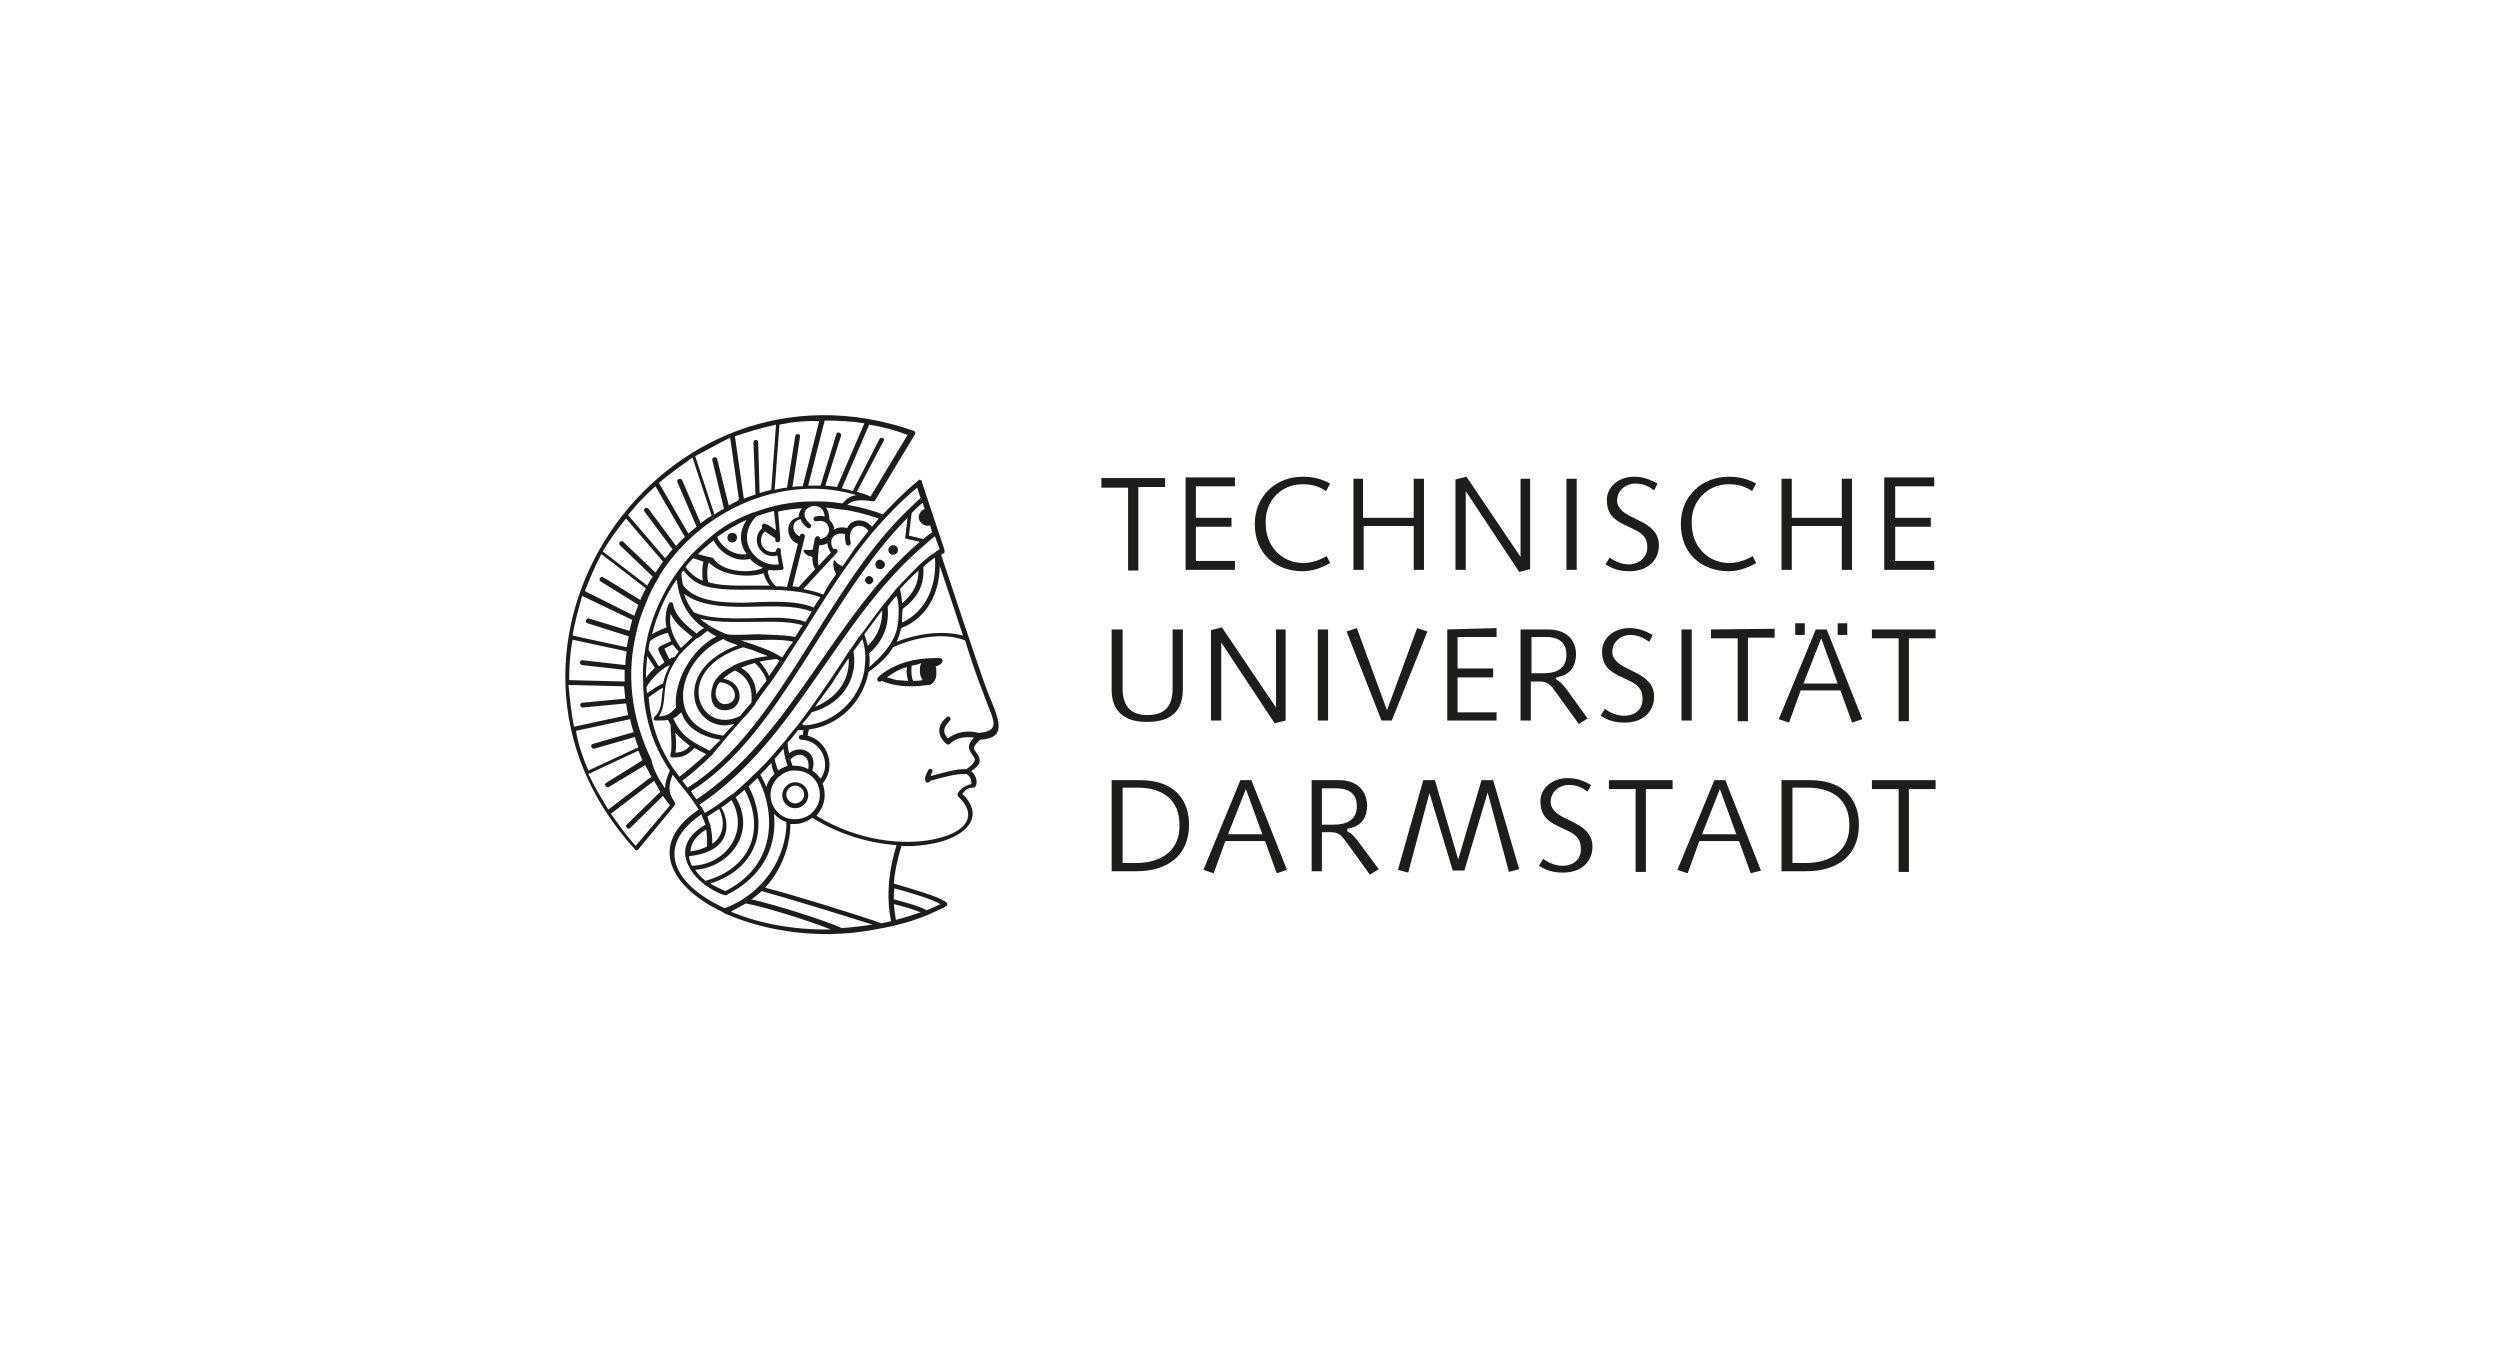 <?xml version="1.0" encoding="UTF-8"?> <svg xmlns:inkscape="http://www.inkscape.org/namespaces/inkscape" xmlns:sodipodi="http://sodipodi.sourceforge.net/DTD/sodipodi-0.dtd" xmlns:svg="http://www.w3.org/2000/svg" xmlns="http://www.w3.org/2000/svg" xmlns:xlink="http://www.w3.org/1999/xlink" version="1.1" id="Ebene_1" x="0px" y="0px" width="365px" height="197px" viewBox="0 0 365 197" style="enable-background:new 0 0 365 197;" xml:space="preserve"> <style type="text/css"> .st0{fill:#1D1D1B;} .st1{fill:none;stroke:#1D1D1B;stroke-width:2.920000e-03;stroke-miterlimit:3.864;} </style> <g id="g36"> <path id="path30" class="st0" d="M134.4,133.2c-0.9-0.4-2.3-0.8-3.9-1.2c0.1,0.9,0.2,1.7,0.3,2.3C132,134,133.2,133.6,134.4,133.2 L134.4,133.2z M130.5,131.3c1.9,0.5,4,1.1,4.8,1.6c0.7-0.3,1.4-0.6,2-0.9c-1.2-0.7-4.1-1.6-6.7-2.3 C130.5,130.2,130.5,130.8,130.5,131.3L130.5,131.3z M135.4,133.6C135.3,133.6,135.3,133.6,135.4,133.6c-2.2,0.9-4.4,1.5-6.5,1.9 h-0.1c-1.9,0.4-3.9,0.7-5.8,0.8h-0.1c-6.4,0.4-12.4-0.9-17-2.9l-0.2-0.1c0,0-0.1,0-0.1-0.1c-7.7-3.6-11.2-9.9-3.6-15 c-0.8-1.3-1.7-2.5-2.8-3.8c-0.3-0.4-0.7-0.9-1-1.3c-0.6,1.6-0.7,2.6,0.3,4c0.1,0.2,0.1,0.3,0,0.5l-5.3,6.4c-0.1,0.2-0.4,0.2-0.5,0 C65.9,94.6,96.5,50,133.4,62.9c0.2,0.1,0.3,0.3,0.2,0.5l-5.8,9.6c-0.1,0.1-0.2,0.2-0.4,0.2c-1.8-0.3-2.9-0.2-3.7,0.5 c1.7,0.3,3.4,0.7,5.2,1.4c1.6-1.7,3.3-3.4,5.1-4.9c0,0,0.1,0,0.1-0.1c0.1-0.1,0.2-0.1,0.3,0c0.1,0,0.2,0.1,0.2,0.2v0.1l3.3,9.9 c0,0.1,0,0.2,0,0.3c0,0.1-0.1,0.2-0.2,0.2c-0.1,0.1-0.2,0.1-0.3,0.2c0.7,2,5.4,16.4,6.9,20.3c0.5,1.2,1.5,3.4,1.5,4.7 s-0.9,1.9-2.7,2c-1,0.9-1.1,1.3-0.6,1.8c1,1.4,0.5,1.9-0.7,2.8c1.1,0.9,0.9,2.4,0.3,2.4c-0.8,0-1.1,0.3-1.6,0.9 c3.4,3.3,0.6,6.2-4,7.2c-1.5,0.3-3.1,0.5-4.9,0.4c0,0,0,0,0,0.1c-0.6,1.9-1,3.8-1.1,5.4c3,0.9,6.6,1.9,7.6,2.7l0.1,0.1 c0.1,0.1,0.1,0.2,0.1,0.3s-0.1,0.2-0.2,0.2c0,0-0.1,0-0.1,0.1C137.2,132.8,136.3,133.2,135.4,133.6L135.4,133.6z M103.7,120.4 L103.7,120.4c0.2,1,0.3,1.8,0.3,2.8c2.1-1.5,1.6-3.9,1-5.1c-0.6,0.4-1.1,0.7-1.7,1.1C103.4,119.6,103.5,120,103.7,120.4 L103.7,120.4z M103.1,121.1c-1.6,1-2.2,2-2.3,3.2c1-0.1,1.8-0.4,2.4-0.7C103.3,122.7,103.2,121.9,103.1,121.1L103.1,121.1z M100.6,125c0,0.5,0.2,0.9,0.4,1.4c4.9-0.1,8.5-4.9,5.8-9.6c-0.5,0.4-1,0.8-1.5,1.1C106.4,119.6,107.3,124.3,100.6,125L100.6,125z M101.5,127c0.4,0.6,0.9,1.1,1.5,1.6c7.1-2,8.6-8,5.7-13.3c-0.4,0.4-0.8,0.7-1.3,1.1C110.5,121.5,106.6,126.6,101.5,127L101.5,127z M103.7,129c0.7,0.4,1.5,0.8,2.2,1.1c8.7-4.4,6.6-13.4,4.7-16.5c-0.4,0.4-0.9,0.8-1.3,1.2C112.2,120.4,110.9,126.7,103.7,129 L103.7,129z M130.9,93.7c3-1.2,6.8-1.7,9.7-0.9c-1.3-3.9-2.6-7.9-3.4-10.2c0,3.9-1.8,7.6-5.6,9.1C131.4,92.4,131.2,93.1,130.9,93.7 L130.9,93.7z M129.8,94.3C129.8,94.3,129.8,94.2,129.8,94.3c0.6-0.9,1-1.7,1.2-2.7v-0.1c0.2-0.8,0.2-1.7,0.2-2.5v-0.1 c0-0.6-0.1-1.3-0.3-1.9c-0.5,0.5-0.9,1-1.3,1.6c0.2,2.2-0.3,4.7-2.7,6.8c0.1,0.7,0.1,1.4,0,2C128.2,96.3,129.1,95.3,129.8,94.3 L129.8,94.3z M111.9,114.9c0.2-0.8,0.6-1.4,1.2-1.9c-0.3-0.5-0.4-1.1-0.5-1.6c-0.5,0.6-1,1.1-1.6,1.7 C111.3,113.6,111.6,114.2,111.9,114.9L111.9,114.9z M113.6,112.5c0.4-0.3,0.9-0.5,1.4-0.7c-0.3-0.7-0.5-1.6-0.6-2.5 c-0.4,0.5-0.9,1-1.3,1.5C113.2,111.4,113.4,111.9,113.6,112.5L113.6,112.5z M97.1,115.1c0-0.8,0.3-1.7,0.7-2.6 c-1.7-2.5-3.3-5.8-3.8-10.7v-0.1c0-0.5-0.1-1-0.1-1.5v-0.1c0-0.2,0-0.3,0-0.5c-0.1-1.6,0-3.2,0.3-4.8v-0.1c0.1-0.5,0.2-1,0.3-1.5 v-0.1c1.1-4.5,3.3-8.7,6.5-12.2l0.1-0.1c1-1,2-1.9,3.1-2.8l0,0c1.7-1.4,3.7-2.4,5.8-3.2c0,0,0,0,0.1,0c2.6-1,5.5-1.6,8.7-1.6 c0.2,0,0.4,0,0.6,0c1.2,0,2.3,0.1,3.6,0.3c0.6-0.7,1.2-1.1,2-1.2c-0.1,0-0.1,0-0.2-0.1l0,0c-1.6-0.4-3-0.7-4.6-0.8l0,0 c-8-0.5-15.7,3-21,8.8l0,0c-1.1,1.2-2,2.4-2.9,3.8c0,0,0,0,0,0.1c-0.8,1.3-1.5,2.6-2,4l0,0c-0.6,1.4-1.1,2.8-1.4,4.3 c-1.4,5.7-0.9,12.1,2.2,18.5l0,0C95.4,112.4,96.2,113.8,97.1,115.1L97.1,115.1z M98.3,112.2L98.3,112.2c0.4,0.5,0.6,0.8,0.9,1.2 c1.4-1.1,2.6-2.1,3.9-3.3c-0.6-0.3-1.2-0.6-1.7-0.9c-1,1-1.6,1.4-3.2,1.4c-0.3,0-0.4-0.2-0.3-0.5c0.3-0.9,0-3.1,0-4.3 c-0.1-0.2-0.3-0.5-0.4-0.7c-0.4,0.1-1,0.1-1.7,0.1c-0.4,0-0.5-0.3-0.2-0.6c1.1-1,0.9-2.3,1.2-4.2c-0.6,0.3-1.7,1.1-2.1,1.4 C95.1,106.6,96.7,109.8,98.3,112.2L98.3,112.2z M101.7,116.7c14.2-9.5,19.8-26.7,32.6-37.6l-1.8-0.4c-0.4-0.1-0.4-0.1-0.3-0.5 l0.3-2.6c-11.9,12-18.4,31.6-31.6,39.9C101.1,115.9,101.4,116.3,101.7,116.7L101.7,116.7z M134.7,73.4c-0.6,0.5-1.1,1-1.6,1.5 l-0.4,3.3l2.1,0.5c0.4-0.3,0.8-0.7,1.3-1l-0.3-1c-0.6,0.2-1.3-0.1-1.6-0.8c-0.2-0.6,0.1-1.3,0.8-1.6L134.7,73.4L134.7,73.4z M103.9,110.3c-1.4,1.3-2.7,2.5-4.3,3.7l0.1,0.1c0.2,0.3,0.5,0.6,0.7,0.9c7-4.4,12.1-12,17.1-19.9c4.4-7,9-14.8,15-20.6l0.1-0.1 c0.6-0.6,1.3-1.2,1.8-1.7l-0.5-1.5c-2.3,1.9-4.4,4.1-6.4,6.4c0,0,0,0.1-0.1,0.1c-3.8,4.6-7,9.7-10,14.5c-1.7,2.5-3.2,5.1-5,7.6 c0,0,0,0.1-0.1,0.1c-0.7,1-1.5,1.9-2.1,3c0,0,0,0.1-0.1,0.1c-0.5,0.7-1.1,1.4-1.7,2c0,0,0,0.1-0.1,0.1c-0.8,1-1.7,1.9-2.5,2.9 c0,0,0,0.1-0.1,0.1C105.3,108.7,104.5,109.5,103.9,110.3L103.9,110.3L103.9,110.3z M103.6,109.6c0.5-0.5,1.1-1.1,1.6-1.6 c-3.2-0.5-5.1-2-5.7-4c-0.5,0.4-0.8,0.7-1.2,0.9c0.1,0.2,0.2,0.4,0.3,0.6c0,0,0.1,0.1,0.1,0.2C99.9,107.8,101.3,108.4,103.6,109.6 L103.6,109.6z M105.6,107.4c0.5-0.6,1.1-1.2,1.6-1.7c-5.9,1.7-9.7-7.7,0.5-11.5c-0.8-0.3-1.5-0.5-2.1-0.9 C98.9,96.2,96.7,106.2,105.6,107.4L105.6,107.4z M108.1,104.5c0.5-0.7,1.1-1.3,1.6-1.9c0.2-1.7-0.2-3.7-2.4-4.7 c-0.6,0.3-1.2,0.7-1.7,1.2c3.2,0.5,3.1,4.6,0.2,4.6c-2.4,0-2.3-3-1.3-4.5c0,0,0-0.1,0.1-0.1l0,0c0.5-0.7,1.3-1.3,2.3-1.8 c0,0,0.1,0,0.1-0.1c0.8-0.4,1.7-0.7,2.8-1h0.1c0.7-0.2,1.4-0.3,2.2-0.4c-0.6-0.3-1.4-0.5-2-0.8c-0.5-0.2-1-0.3-1.6-0.5 C97.8,97.9,102.2,107.6,108.1,104.5L108.1,104.5z M110.4,101.4c0.5-0.7,1-1.4,1.5-2c-0.1-0.7-0.9-1.9-1.7-2.6 c-0.7,0.2-1.4,0.4-2,0.7C109.8,98.4,110.4,100,110.4,101.4L110.4,101.4z M112.3,98.7c0.5-0.8,1-1.5,1.5-2.2 c-0.1-0.1-0.3-0.2-0.4-0.3c-0.7,0.1-1.6,0.2-2.5,0.4C111.5,97.3,112,98,112.3,98.7L112.3,98.7z M114.2,96c0.5-0.8,1-1.6,1.6-2.3 c-1.9-0.5-5.3-0.2-7.6-0.2c0.8,0.3,1.6,0.5,2.3,0.8c1.2,0.4,2.2,0.8,3.2,1.4c0,0,0.1,0,0.1,0.1C113.9,95.8,114.1,95.9,114.2,96 L114.2,96z M116.1,93c0.4-0.6,0.7-1.2,1.1-1.7c-2.1-0.7-5.5-0.5-7.7-0.5c-2.5,0-5.2,0.1-7.3-0.5c1.1,1,2.4,1.7,3.9,2.3 c1.1,0.2,3.7,0,4.6,0C112.6,92.7,114.7,92.7,116.1,93L116.1,93z M117.6,90.8c0.3-0.5,0.6-1,0.9-1.5c-2.7-1.1-7.1-0.7-9.9-0.7 c-3.2,0-6.5-0.2-8.7-1.9c0.3,1.1,0.8,1.9,1.4,2.7c3.1,1.4,9.1,0.7,12.7,0.8C115.3,90.3,116.6,90.4,117.6,90.8L117.6,90.8z M118.8,88.7c0.3-0.5,0.6-1,1-1.5c-1.1-0.4-2.1-0.6-3.2-0.8h-0.1c-2.7-0.4-5.4-0.3-8.4-0.3c-1.8,0-3.5-0.1-5.1-0.5H103 c-1.3-0.4-2.3-1.1-3.2-2.3c-0.1,0.1-0.2,0.2-0.3,0.4c0,0.6,0.1,1.1,0.2,1.7c1.7,2.3,5.2,2.6,8.9,2.6 C111.5,87.9,116,87.5,118.8,88.7L118.8,88.7z M127.3,76.9c0.3-0.4,0.7-0.8,1-1.2c-1.8-0.6-3.6-1.1-5.3-1.3h-0.1 c-0.8-0.1-1.6-0.2-2.3-0.3c0.3,0.4,0.5,1.1,0.5,1.8c0.4,0.4,0.7,0.9,0.7,1.4c0.5-0.3,1.2-0.4,1.9-0.2 C124.2,75.8,126.1,75.5,127.3,76.9L127.3,76.9z M88.8,118.2l6.3-4.8c-0.3-0.6-0.6-1.1-0.9-1.7l-5.3,3.2c-0.4,0.2-0.8-0.4-0.4-0.6 l5.3-3.3c-0.2-0.5-0.4-0.9-0.6-1.4l-7.3,3.4C86.8,114.9,87.8,116.5,88.8,118.2L88.8,118.2z M95.5,114l-6.3,4.8 c1.1,1.6,2.2,3.1,3.6,4.7l5-5.9c-0.3-0.5-0.7-0.9-1-1.4l-4.8,4.7c-0.3,0.3-0.8-0.2-0.5-0.5l4.9-4.8C96.1,115.1,95.8,114.5,95.5,114 L95.5,114z M85.9,112.5l7.3-3.4c-0.2-0.5-0.4-1-0.5-1.5l-5.9,1.7c-0.5,0.1-0.7-0.6-0.2-0.7l5.9-1.7c-0.2-0.7-0.4-1.3-0.5-1.9 l-7.9,1.7C84.4,108.7,85.1,110.6,85.9,112.5L85.9,112.5z M83.8,106.1l7.9-1.7c-0.1-0.6-0.2-1.2-0.3-1.7l-6.3,0.6 c-0.5,0-0.5-0.7-0.1-0.7l6.3-0.6c-0.1-0.6-0.1-1.3-0.2-1.8l-8.1-0.2C83.2,102,83.4,104.1,83.8,106.1L83.8,106.1z M83.1,99.3 l8.1,0.2c0-0.6,0-1.1,0-1.7l-6.2-0.7c-0.5-0.1-0.4-0.8,0.1-0.7l6.2,0.7c0-0.7,0.1-1.4,0.2-2l-7.9-1.7 C83.2,95.4,83.1,97.4,83.1,99.3L83.1,99.3z M83.6,92.8l7.9,1.7c0.1-0.6,0.2-1.1,0.3-1.6l-6-1.9c-0.5-0.1-0.2-0.8,0.2-0.7l5.9,1.8 c0.1-0.5,0.3-1.1,0.4-1.6L85,87C84.5,88.8,83.9,90.8,83.6,92.8L83.6,92.8z M85.4,86.3l7.2,3.6c0.2-0.5,0.4-1.1,0.6-1.6l-5.5-3.4 c-0.4-0.2,0-0.9,0.4-0.6l5.4,3.3c0.2-0.6,0.5-1.1,0.8-1.7l-6.5-5C86.8,82.8,86.1,84.5,85.4,86.3L85.4,86.3z M88,80.5l6.5,5 c0.2-0.4,0.5-0.9,0.8-1.3l-4.8-4.6c-0.3-0.3,0.2-0.8,0.5-0.5l4.7,4.5c0.4-0.6,0.7-1.1,1.1-1.6l-5.4-6.3C90.2,77.2,89,78.8,88,80.5 L88,80.5z M91.7,75.2l5.4,6.3c0.4-0.4,0.7-0.9,1.1-1.3l-4.1-5.5c-0.3-0.4,0.3-0.8,0.6-0.4l4,5.4c0.4-0.4,0.8-0.9,1.3-1.3l-4.3-7.4 C94.2,72.3,93,73.6,91.7,75.2L91.7,75.2z M96.2,70.5l4.3,7.4c0.4-0.3,0.8-0.7,1.2-1l-2.8-6.5c-0.2-0.4,0.5-0.7,0.7-0.3l2.7,6.3 c0.5-0.4,1-0.8,1.6-1.1l-2.8-8.5C99.3,68.1,97.6,69.3,96.2,70.5L96.2,70.5z M101.5,66.6l2.8,8.5c0.5-0.3,0.9-0.6,1.4-0.8l-1.7-7.1 c-0.1-0.5,0.6-0.6,0.7-0.2l1.7,6.8c0.5-0.3,1-0.5,1.5-0.8l-1.3-9.1C104.8,64.8,103.2,65.7,101.5,66.6L101.5,66.6z M107.3,63.7 l1.3,9.1c0.5-0.2,1.1-0.4,1.7-0.6l-0.3-7.6c0-0.5,0.7-0.5,0.7,0l0.2,7.4c0.5-0.2,1.1-0.3,1.7-0.5l0.7-9.5 C111,62.5,109.1,63.1,107.3,63.7L107.3,63.7z M113.8,62l-0.7,9.5c0.6-0.1,1.3-0.3,1.8-0.3l1.2-7.5c0.1-0.5,0.8-0.4,0.7,0.1 l-1.1,7.3c0.5-0.1,1-0.1,1.5-0.1l2.4-9.5C117.7,61.4,115.7,61.6,113.8,62L113.8,62z M120.4,61.4l-2.4,9.5c0.6,0,1.3,0,1.8,0 l2.3-7.5c0.1-0.5,0.8-0.2,0.7,0.2l-2.3,7.3c0.6,0.1,1.2,0.1,1.7,0.2l4-9.3C124.3,61.5,122.3,61.4,120.4,61.4L120.4,61.4z M126.9,62 l-4,9.3c0.5,0.1,1.1,0.2,1.6,0.4l3.9-7.6c0.2-0.4,0.9-0.1,0.6,0.3l-3.9,7.4c0.7,0.2,1.4,0.4,2,0.7l5.4-9 C130.7,62.8,128.8,62.3,126.9,62L126.9,62z M114.4,82.9c0,0.1,0,0.1-0.1,0.2c0,0.1-0.1,0.1-0.2,0.1c0,0,0,0-0.1,0 c-0.6,0.1-1.2,0.1-1.7,0c-0.1,0.1-0.1,0.1-0.2,0.2c0.1,0.7,0.4,1.5,1.2,2.2c0.5,0,1.1,0,1.6,0.1l1.6-6.3c-1.7-0.5-2.1-3.5,0.1-3.9 c0-0.5,0.2-1,0.5-1.3c-1.2,0.1-2.3,0.2-3.5,0.5l0.3,3.6v0.1v0.4c0,0.5-0.7,0.5-0.7,0.1v-0.3l-1.5-1c-0.4,0.3-0.6,0.8-0.6,1.3 c0,1,0.8,1.7,1.7,1.7c0.2,0,0.3,0,0.5-0.1v-0.1c0-0.5,0.7-0.5,0.7-0.1v0.4v0.1L114.4,82.9C114.4,82.8,114.4,82.9,114.4,82.9 L114.4,82.9z M111.8,76.5l0.2,0.1c0,0,0,0,0.1,0l1.2,0.8l-0.3-2.8c-0.9,0.2-1.7,0.5-2.6,0.8c-1.8,1.9-1.6,4.1-0.5,5.4l0.1,0.1 c0.9,1.1,2.3,1.7,3.7,1.5l-0.2-1.3c-0.2,0-0.4,0.1-0.6,0.1c-1.4,0-2.4-1.1-2.4-2.4c0-0.7,0.3-1.3,0.8-1.7 C111.1,76.7,111.4,76.3,111.8,76.5L111.8,76.5z M111.4,82.9c-0.8-0.3-1.5-0.8-1.9-1.3c-2.4,0.6-4.6-1.2-5.3-2.7 c-0.9,0.7-1.7,1.4-2.3,2l1.5,0.4c0,0,0,0,0.1,0l0.4,0.1c0.1,0,0.1,0,0.2,0.1c0.1,0,0.1,0.1,0.1,0.1 C105.7,83.7,109.9,83.7,111.4,82.9L111.4,82.9z M109,80.9c-1-1.4-1.2-3.1,0-5c-1.6,0.7-3,1.6-4.3,2.5 C105.3,79.8,107.1,81.2,109,80.9L109,80.9z M103.5,82.1L103.5,82.1c-0.3,0.7-0.3,2.1-0.1,2.9c1.4,0.4,2.9,0.5,4.7,0.5 c1.5,0,2.9,0,4.3,0c-0.5-0.6-0.8-1.3-0.9-1.8C109.4,84.4,105.3,84.1,103.5,82.1L103.5,82.1z M104.6,92.9c-0.5-0.2-0.9-0.5-1.3-0.8 c-0.5,0.4-1,0.8-1.5,1.1c0,0,0,0-0.1,0c-0.9,0.8-1.7,1.5-2.2,2.1c0,0,0,0-0.1,0.1c-0.3,0.3-0.5,0.6-0.7,1c0,0,0,0.1-0.1,0.1 c-0.8,1.3-1.2,2.3-1.4,3.4c-0.3,1.5-0.1,3.4-1,4.7c1.4-0.1,1.7-0.5,2.5-1.3C98.3,99.6,100.9,94.8,104.6,92.9L104.6,92.9z M105.1,99.6c-0.1,0.1-0.2,0.3-0.3,0.4c-0.8,1.6,0.1,2.8,1,2.8C108,102.8,107.8,99.8,105.1,99.6L105.1,99.6z M101.1,93 c-1.2-1-2.5-1.9-3.2-3.4c-0.1,0.8-0.1,1.6,0.1,2.2l0,0c0.3,1.2,0.9,2.1,1.4,2.8C99.9,94.2,100.5,93.6,101.1,93L101.1,93z M98.6,107 c0.1,1,0.2,1.9,0,2.9c1.1-0.1,1.6-0.4,2.1-1C100,108.3,99.3,107.8,98.6,107L98.6,107z M98.2,94.1L97,94.7l0.7,1.5 c0.3-0.1,0.5-0.2,0.8-0.3c0.2-0.2,0.4-0.5,0.6-0.8C98.7,94.8,98.5,94.4,98.2,94.1L98.2,94.1z M94.4,100.3c0,0.3,0,0.6,0.1,0.9 c0.7-0.5,1.7-1.2,2.3-1.4c0.2-0.9,0.5-1.7,1-2.7c-0.1,0-0.1,0.1-0.2,0.1l0,0C96.1,97.9,94.7,99.7,94.4,100.3L94.4,100.3z M94.5,95.8c-0.1,1.1-0.2,2.1-0.2,3.2c0.3-0.5,0.8-1,1.3-1.5L94.5,95.8L94.5,95.8z M94.9,93.6c-0.1,0.4-0.2,0.9-0.2,1.3l1.5,2.4 c0.3-0.2,0.5-0.4,0.8-0.6c-1.2-2.5-1.5-1.9,1-3.1c-0.2-0.4-0.3-0.8-0.5-1.2C96.9,92.5,95.8,92.9,94.9,93.6L94.9,93.6z M98.8,84.6 c-1.7,2.4-2.9,5.2-3.6,8c0.8-0.5,1.6-0.8,2.1-1c-0.2-1.1-0.2-2.1,0.3-3.4c0.2-0.4,0.6-0.4,0.7,0.1c0.3,1.7,2,3.1,3.4,4.2 c0.3-0.3,0.7-0.6,1.1-0.8C100.7,90.3,99.2,88.1,98.8,84.6L98.8,84.6z M101.2,81.5c-0.4,0.4-0.8,0.8-1.1,1.3c0.7,1,1.6,1.6,2.5,2 c-0.1-0.9-0.1-2,0.1-2.8L101.2,81.5L101.2,81.5z M120.8,79.3c-0.3,0.2-0.7,0.3-1.2,0.3c-0.1,1-0.3,2-0.1,3l1.8-1.9 C121,80.2,120.8,79.7,120.8,79.3L120.8,79.3z M118.6,81.3c-0.5-0.1-1.1-0.3-1.3-0.9c-0.1-0.2,0.7-0.1,0.8-0.1c0.2,0,0.4,0,0.6-0.1 c0-0.4,0.1-0.8,0.2-1.2l0,0c0-0.1,0-0.3,0.1-0.4c0.1-0.5,0.8-0.4,0.7,0.1c2-0.2,1.7-3.1-0.5-2.6c-0.5,0.1-0.6-0.6-0.1-0.7 c0.5-0.1,0.9-0.1,1.3,0c-0.2-2.9-4.8-1.2-2.1,1.1c0.4,0.3-0.1,0.9-0.5,0.5c-0.5-0.4-0.8-0.8-0.9-1.2c-1.6,0.3-1.2,2.2-0.1,2.5v-0.1 c0.1-0.5,0.8-0.3,0.7,0.2l-0.1,0.4l0,0l-1.7,6.8c0.3,0,0.6,0.1,0.9,0.1l2.4-2.6C118.7,82.6,118.6,82,118.6,81.3L118.6,81.3z M122.1,83.8c-0.4-0.5-0.5-1.3-0.4-1.9c0.1-0.3,0.4,0.2,0.5,0.3c0.2,0.2,0.5,0.3,0.8,0.5c0.6-0.9,1.2-1.7,1.7-2.5 c0.7-0.9,1.4-1.8,2.1-2.7c-1.2-1.5-3.2-0.6-2.6,1.7c0.1,0.5-0.6,0.6-0.7,0.2c-0.1-0.5-0.2-1-0.1-1.4c-1.6-0.5-2.6,0.9-1.7,2.2 c0.3-0.3,0.8,0.2,0.5,0.5l-2.7,2.9l-0.1,0.1l-2.1,2.3c1,0.2,1.9,0.4,2.9,0.8C120.8,85.7,121.4,84.7,122.1,83.8L122.1,83.8z M119,103.2c3.9-1.6,5.1-4.7,4.9-7.1c-0.9,1.3-1.7,2.5-2.5,3.8C120.6,101,119.8,102,119,103.2L119,103.2z M126.7,94.3 c1.7-1.7,2.1-3.5,2.1-5.2c-0.9,1.2-1.7,2.3-2.6,3.5C126.4,93.3,126.6,93.8,126.7,94.3L126.7,94.3z M131.7,88.1 c1.7-1.5,2.4-2.9,2.4-4.8c-1,0.9-1.8,1.7-2.7,2.7C131.6,86.9,131.7,87.5,131.7,88.1L131.7,88.1z M131.7,90.9 c3.6-1.7,5.1-5.5,4.8-9.5c-0.6,0.4-1.2,0.9-1.7,1.4c0.2,2.4-0.7,4.4-3,6.1C131.7,89.7,131.7,90.4,131.7,90.9L131.7,90.9z M117.7,105.9L117.7,105.9c4.1-0.4,7.7-3.6,8.5-8v-0.1c0.1-0.9,0.2-1.7,0.1-2.7V95c-0.1-0.6-0.2-1.1-0.4-1.7 c-0.4,0.6-0.9,1.2-1.3,1.8c0.6,3.1-0.8,7.4-6.1,8.9c-0.4,0.6-0.9,1.2-1.4,1.7C117.3,105.9,117.5,105.9,117.7,105.9L117.7,105.9z M102.7,118.3L102.7,118.3c0.1,0.2,0.2,0.3,0.2,0.4c1.4-0.8,2.6-1.7,3.9-2.7c0,0,0,0,0.1,0c0.6-0.5,1.2-1,1.7-1.5l0.1-0.1 c0.6-0.5,1.1-1.1,1.7-1.6c0,0,0-0.1,0.1-0.1c0.7-0.7,1.5-1.5,2.1-2.2l0.1-0.1c0.6-0.7,1.3-1.5,1.8-2.1c0-0.1,0.1-0.1,0.1-0.1 c0.5-0.7,1.1-1.4,1.6-2c0-0.1,0,0,0.1-0.1c0.6-0.8,1.2-1.6,1.7-2.3c0,0,0-0.1,0.1-0.1c2-2.8,4-5.7,5.9-8.7c0,0,0-0.1,0.1-0.1 c0.6-0.8,1.1-1.7,1.7-2.4c0,0,0-0.1,0.1-0.1c1-1.4,1.9-2.6,2.9-3.9c0.1-0.1,0.2-0.2,0.3-0.4c0,0,0-0.1,0.1-0.1 c0.6-0.7,1.2-1.5,1.7-2.1c0,0,0-0.1,0.1-0.1c1.1-1.2,2.2-2.3,3.3-3.4l0.1-0.1c0.8-0.7,1.5-1.3,2.2-1.7l0.1-0.1l0.1-0.1 c0,0,0,0,0.1,0c0.1-0.1,0.2-0.2,0.3-0.2l-0.7-1.9c-0.4,0.3-0.8,0.6-1.1,0.9c0,0,0,0-0.1,0.1c-13.2,11-18.8,28.6-33.2,38.2 C102.3,117.6,102.5,117.9,102.7,118.3L102.7,118.3z M115.1,119.5C115.1,119.5,115.2,119.5,115.1,119.5c0.4,0.1,0.7,0.1,1,0.1 c0.9,0,1.7-0.3,2.3-0.8l0,0c0.8-0.7,1.3-1.7,1.3-2.7c0-0.6-0.1-1.1-0.3-1.5v-0.1c-0.6-1.2-1.8-2-3.2-2c-0.2,0-0.4,0-0.5,0h-0.1 c-0.7,0.1-1.3,0.4-1.7,0.8h-0.1c-0.8,0.7-1.3,1.7-1.3,2.7C112.5,117.7,113.6,119.1,115.1,119.5L115.1,119.5z M105.8,132.6 c1.1-0.4,2-0.9,2.8-1.4l0.1-0.1c0.8-0.5,1.5-1.1,2.1-1.7c0,0,0-0.1,0.1-0.1c3.1-3.1,4-7.1,3.9-9.3c-0.7-0.2-1.4-0.7-1.8-1.2 c0.4,4-0.9,8.8-6.8,11.8c-0.1,0.1-0.1,0.1-0.2,0.1c0,0-0.1,0-0.2,0c-1-0.3-2-0.9-2.9-1.5c-0.1-0.1-0.1-0.1-0.2-0.2 c-0.8-0.6-1.5-1.4-1.9-2.1c-0.1-0.1-0.1-0.1-0.1-0.2c-1.2-2-1-4.4,2.3-6.3c-0.2-0.5-0.4-1-0.6-1.5 C95.6,123.5,98.2,129.1,105.8,132.6L105.8,132.6z M108.9,131.9c-0.7,0.4-1.5,0.8-2.2,1.2c4,1.7,9.1,2.7,14.6,2.6 C118,134.4,112,132.5,108.9,131.9L108.9,131.9z M111.2,130.1c-0.5,0.4-1,0.9-1.5,1.2c3.9,0.9,10.8,3.1,13.2,4.2 c1.5-0.1,3-0.3,4.5-0.5C123.3,133.7,114.9,131.1,111.2,130.1L111.2,130.1z M115.4,120.3c0,2.3-0.8,6.2-3.7,9.3 c4.3,1.1,13.6,4,17,5.2c0.5-0.1,1-0.2,1.4-0.3c-0.6-2.7-0.6-6.7,0.8-11.1c-3.9-0.3-8.3-1.5-12.3-4c-0.7,0.5-1.6,0.9-2.5,0.9 C115.9,120.3,115.6,120.3,115.4,120.3L115.4,120.3z M115.4,110.9c0.1,0.3,0.2,0.6,0.3,0.9c0.1,0,0.3,0,0.4,0c0.7,0,1.4,0.2,1.9,0.5 C118.4,110.3,116.6,109.5,115.4,110.9L115.4,110.9z M117.9,107.4c3.1,0.8,4.2,4.7,2.2,7c0.2,0.5,0.3,1.1,0.3,1.7 c0,1.2-0.5,2.2-1.2,3c6,3.7,12.8,4.4,17.3,3.4c4.7-1,6.3-3.5,3.4-6.2c-0.5-0.5,0.9-1.7,1.9-1.8c0.1-0.7-0.2-1.2-0.7-1.5 c-1.5-0.1-3.8,0.6-5.3,1c-0.1,0.3-0.6,0.4-0.7,0c-0.2-0.5,0.3-1.3,0.4-1.5c0.2-0.5,0.8-0.2,0.6,0.3c-0.1,0.1-0.2,0.3-0.2,0.5 c1.6-0.4,3.7-1.1,5.2-1c0.4-0.3,1.4-1,1.2-1.6c-0.1-0.1-0.2-0.3-0.4-0.6c-0.8-1-0.4-1.7,0.3-2.4c-1.2-0.2-2.7,0-3.5,0.9 c-0.5,0.5-1.3-0.9-1.4-1.1c-0.3-0.8-0.3-1.7,0.9-2.8c0.3-0.3,0.8,0.2,0.5,0.5c-0.9,0.9-1.2,1.7-0.3,2.6l0,0c1.3-1,3-1.2,4.5-0.8 l0,0l0,0c2.6-0.2,2.4-1.3,1.7-3.1c-0.3-0.8-0.7-1.7-1-2.6c-0.6-1.5-1.7-4.5-2.7-7.8c-3-1.2-7.3-0.5-10.5,1 c-0.8,1.3-1.9,2.4-3.6,3.6c-0.8,4.5-4.5,7.9-8.7,8.4L117.9,107.4L117.9,107.4z M117.2,107.3l0.1-0.7c-0.3,0-0.5,0-0.8,0 c-0.5,0.7-1,1.3-1.5,1.8c0,0.6,0.1,1.1,0.2,1.6c1.5-1.3,4.3-0.4,3.4,2.5c0.5,0.3,0.9,0.8,1.2,1.2c1.6-2.1,0.2-5.6-2.8-5.7 c-0.5,0-0.5-0.7,0-0.7C117.1,107.3,117.2,107.3,117.2,107.3L117.2,107.3z M129.2,82.4c0,0.4-0.3,0.7-0.7,0.7s-0.7-0.3-0.7-0.7 c0-0.4,0.3-0.7,0.7-0.7C128.9,81.8,129.2,82.1,129.2,82.4L129.2,82.4z M131.1,80.3c0,0.4-0.3,0.7-0.7,0.7s-0.7-0.3-0.7-0.7 c0-0.4,0.3-0.7,0.7-0.7S131.1,79.9,131.1,80.3L131.1,80.3z M127.5,84.7c0,0.3-0.3,0.6-0.6,0.6c-0.3,0-0.6-0.3-0.6-0.6 c0-0.3,0.3-0.6,0.6-0.6C127.2,84.1,127.5,84.4,127.5,84.7L127.5,84.7z M107.6,78.5c0,0.4-0.3,0.7-0.7,0.7s-0.7-0.3-0.7-0.7 s0.3-0.7,0.7-0.7C107.4,77.8,107.6,78.1,107.6,78.5L107.6,78.5z M116.1,117.3c0.7,0,1.3-0.6,1.3-1.3c0-0.7-0.6-1.3-1.3-1.3 c-0.7,0-1.3,0.6-1.3,1.3C114.8,116.7,115.4,117.3,116.1,117.3L116.1,117.3z M116.1,118c-1.1,0-1.9-0.9-1.9-1.9s0.9-1.9,1.9-1.9 c1.1,0,1.9,0.9,1.9,1.9C118,117.1,117.2,118,116.1,118L116.1,118z M142.8,107.2L142.8,107.2L142.8,107.2L142.8,107.2L142.8,107.2z M132.6,99.4c-0.2-0.6-0.3-1.3-0.2-2c-1.1,0.3-2,0.8-2.9,1.5c0.3,0.1,0.8,0.2,1.4,0.4C131.4,99.3,131.9,99.4,132.6,99.4L132.6,99.4 z M133.1,97.2c-0.1,1,0,1.7,0.2,2.2c0.5,0,0.9,0,1.4-0.1c-0.2-0.3-0.4-0.8-0.4-1.2c0-0.5,0-0.9,0.2-1.3 C134.1,97,133.6,97.1,133.1,97.2L133.1,97.2z M136,96.1c0.5,0,1-0.1,1.3,0c0.2,0,0.3,0.2,0.3,0.4c0,0.4-0.6,0.7-1,0.8 c0.1,0.2,0.1,0.4,0.1,0.7c0.1,1-0.3,1.8-1,2c0,0,0,0-0.1,0c-0.8,0.1-1.7,0.2-2.6,0.2c-0.1,0-0.1,0-0.2,0c-1.5,0-2.9-0.3-4.1-0.8 l0,0c-0.3,0.4-0.9-0.1-0.5-0.5c0,0,0.1-0.1,0.2-0.2c0,0,0,0,0.1-0.1C129.4,97.9,131.7,96.2,136,96.1L136,96.1z"></path> <path id="path32" class="st1" d="M134.4,133.2c-0.9-0.4-2.3-0.8-3.9-1.2c0.1,0.9,0.2,1.7,0.3,2.3C132,134,133.2,133.6,134.4,133.2 L134.4,133.2z M130.5,131.3c1.9,0.5,4,1.1,4.8,1.6c0.7-0.3,1.4-0.6,2-0.9c-1.2-0.7-4.1-1.6-6.7-2.3 C130.5,130.2,130.5,130.8,130.5,131.3L130.5,131.3z M135.4,133.6C135.3,133.6,135.3,133.6,135.4,133.6c-2.2,0.9-4.4,1.5-6.5,1.9 h-0.1c-1.9,0.4-3.9,0.7-5.8,0.8h-0.1c-6.4,0.4-12.4-0.9-17-2.9l-0.2-0.1c0,0-0.1,0-0.1-0.1c-7.7-3.6-11.2-9.9-3.6-15 c-0.8-1.3-1.7-2.5-2.8-3.8c-0.3-0.4-0.7-0.9-1-1.3c-0.6,1.6-0.7,2.6,0.3,4c0.1,0.2,0.1,0.3,0,0.5l-5.3,6.4c-0.1,0.2-0.4,0.2-0.5,0 C65.9,94.6,96.5,50,133.4,62.9c0.2,0.1,0.3,0.3,0.2,0.5l-5.8,9.6c-0.1,0.1-0.2,0.2-0.4,0.2c-1.8-0.3-2.9-0.2-3.7,0.5 c1.7,0.3,3.4,0.7,5.2,1.4c1.6-1.7,3.3-3.4,5.1-4.9c0,0,0.1,0,0.1-0.1c0.1-0.1,0.2-0.1,0.3,0c0.1,0,0.2,0.1,0.2,0.2v0.1l3.3,9.9 c0,0.1,0,0.2,0,0.3c0,0.1-0.1,0.2-0.2,0.2c-0.1,0.1-0.2,0.1-0.3,0.2c0.7,2,5.4,16.4,6.9,20.3c0.5,1.2,1.5,3.4,1.5,4.7 s-0.9,1.9-2.7,2c-1,0.9-1.1,1.3-0.6,1.8c1,1.4,0.5,1.9-0.7,2.8c1.1,0.9,0.9,2.4,0.3,2.4c-0.8,0-1.1,0.3-1.6,0.9 c3.4,3.3,0.6,6.2-4,7.2c-1.5,0.3-3.1,0.5-4.9,0.4c0,0,0,0,0,0.1c-0.6,1.9-1,3.8-1.1,5.4c3,0.9,6.6,1.9,7.6,2.7l0.1,0.1 c0.1,0.1,0.1,0.2,0.1,0.3s-0.1,0.2-0.2,0.2c0,0-0.1,0-0.1,0.1C137.2,132.8,136.3,133.2,135.4,133.6L135.4,133.6z M103.7,120.4 L103.7,120.4c0.2,1,0.3,1.8,0.3,2.8c2.1-1.5,1.6-3.9,1-5.1c-0.6,0.4-1.1,0.7-1.7,1.1C103.4,119.6,103.5,120,103.7,120.4 L103.7,120.4z M103.1,121.1c-1.6,1-2.2,2-2.3,3.2c1-0.1,1.8-0.4,2.4-0.7C103.3,122.7,103.2,121.9,103.1,121.1L103.1,121.1z M100.6,125c0,0.5,0.2,0.9,0.4,1.4c4.9-0.1,8.5-4.9,5.8-9.6c-0.5,0.4-1,0.8-1.5,1.1C106.4,119.6,107.3,124.3,100.6,125L100.6,125z M101.5,127c0.4,0.6,0.9,1.1,1.5,1.6c7.1-2,8.6-8,5.7-13.3c-0.4,0.4-0.8,0.7-1.3,1.1C110.5,121.5,106.6,126.6,101.5,127L101.5,127z M103.7,129c0.7,0.4,1.5,0.8,2.2,1.1c8.7-4.4,6.6-13.4,4.7-16.5c-0.4,0.4-0.9,0.8-1.3,1.2C112.2,120.4,110.9,126.7,103.7,129 L103.7,129z M130.9,93.7c3-1.2,6.8-1.7,9.7-0.9c-1.3-3.9-2.6-7.9-3.4-10.2c0,3.9-1.8,7.6-5.6,9.1C131.4,92.4,131.2,93.1,130.9,93.7 L130.9,93.7z M129.8,94.3C129.8,94.3,129.8,94.2,129.8,94.3c0.6-0.9,1-1.7,1.2-2.7v-0.1c0.2-0.8,0.2-1.7,0.2-2.5v-0.1 c0-0.6-0.1-1.3-0.3-1.9c-0.5,0.5-0.9,1-1.3,1.6c0.2,2.2-0.3,4.7-2.7,6.8c0.1,0.7,0.1,1.4,0,2C128.2,96.3,129.1,95.3,129.8,94.3 L129.8,94.3z M111.9,114.9c0.2-0.8,0.6-1.4,1.2-1.9c-0.3-0.5-0.4-1.1-0.5-1.6c-0.5,0.6-1,1.1-1.6,1.7 C111.3,113.6,111.6,114.2,111.9,114.9L111.9,114.9z M113.6,112.5c0.4-0.3,0.9-0.5,1.4-0.7c-0.3-0.7-0.5-1.6-0.6-2.5 c-0.4,0.5-0.9,1-1.3,1.5C113.2,111.4,113.4,111.9,113.6,112.5L113.6,112.5z M97.1,115.1c0-0.8,0.3-1.7,0.7-2.6 c-1.7-2.5-3.3-5.8-3.8-10.7v-0.1c0-0.5-0.1-1-0.1-1.5v-0.1c0-0.2,0-0.3,0-0.5c-0.1-1.6,0-3.2,0.3-4.8v-0.1c0.1-0.5,0.2-1,0.3-1.5 v-0.1c1.1-4.5,3.3-8.7,6.5-12.2l0.1-0.1c1-1,2-1.9,3.1-2.8l0,0c1.7-1.4,3.7-2.4,5.8-3.2c0,0,0,0,0.1,0c2.6-1,5.5-1.6,8.7-1.6 c0.2,0,0.4,0,0.6,0c1.2,0,2.3,0.1,3.6,0.3c0.6-0.7,1.2-1.1,2-1.2c-0.1,0-0.1,0-0.2-0.1l0,0c-1.6-0.4-3-0.7-4.6-0.8l0,0 c-8-0.5-15.7,3-21,8.8l0,0c-1.1,1.2-2,2.4-2.9,3.8c0,0,0,0,0,0.1c-0.8,1.3-1.5,2.6-2,4l0,0c-0.6,1.4-1.1,2.8-1.4,4.3 c-1.4,5.7-0.9,12.1,2.2,18.5l0,0C95.4,112.4,96.2,113.8,97.1,115.1L97.1,115.1z M98.3,112.2L98.3,112.2c0.4,0.5,0.6,0.8,0.9,1.2 c1.4-1.1,2.6-2.1,3.9-3.3c-0.6-0.3-1.2-0.6-1.7-0.9c-1,1-1.6,1.4-3.2,1.4c-0.3,0-0.4-0.2-0.3-0.5c0.3-0.9,0-3.1,0-4.3 c-0.1-0.2-0.3-0.5-0.4-0.7c-0.4,0.1-1,0.1-1.7,0.1c-0.4,0-0.5-0.3-0.2-0.6c1.1-1,0.9-2.3,1.2-4.2c-0.6,0.3-1.7,1.1-2.1,1.4 C95.1,106.6,96.7,109.8,98.3,112.2L98.3,112.2z M101.7,116.7c14.2-9.5,19.8-26.7,32.6-37.6l-1.8-0.4c-0.4-0.1-0.4-0.1-0.3-0.5 l0.3-2.6c-11.9,12-18.4,31.6-31.6,39.9C101.1,115.9,101.4,116.3,101.7,116.7L101.7,116.7z M134.7,73.4c-0.6,0.5-1.1,1-1.6,1.5 l-0.4,3.3l2.1,0.5c0.4-0.3,0.8-0.7,1.3-1l-0.3-1c-0.6,0.2-1.3-0.1-1.6-0.8c-0.2-0.6,0.1-1.3,0.8-1.6L134.7,73.4L134.7,73.4z M103.9,110.3c-1.4,1.3-2.7,2.5-4.3,3.7l0.1,0.1c0.2,0.3,0.5,0.6,0.7,0.9c7-4.4,12.1-12,17.1-19.9c4.4-7,9-14.8,15-20.6l0.1-0.1 c0.6-0.6,1.3-1.2,1.8-1.7l-0.5-1.5c-2.3,1.9-4.4,4.1-6.4,6.4c0,0,0,0.1-0.1,0.1c-3.8,4.6-7,9.7-10,14.5c-1.7,2.5-3.2,5.1-5,7.6 c0,0,0,0.1-0.1,0.1c-0.7,1-1.5,1.9-2.1,3c0,0,0,0.1-0.1,0.1c-0.5,0.7-1.1,1.4-1.7,2c0,0,0,0.1-0.1,0.1c-0.8,1-1.7,1.9-2.5,2.9 c0,0,0,0.1-0.1,0.1C105.3,108.7,104.5,109.5,103.9,110.3L103.9,110.3L103.9,110.3z M103.6,109.6c0.5-0.5,1.1-1.1,1.6-1.6 c-3.2-0.5-5.1-2-5.7-4c-0.5,0.4-0.8,0.7-1.2,0.9c0.1,0.2,0.2,0.4,0.3,0.6c0,0,0.1,0.1,0.1,0.2C99.9,107.8,101.3,108.4,103.6,109.6 L103.6,109.6z M105.6,107.4c0.5-0.6,1.1-1.2,1.6-1.7c-5.9,1.7-9.7-7.7,0.5-11.5c-0.8-0.3-1.5-0.5-2.1-0.9 C98.9,96.2,96.7,106.2,105.6,107.4L105.6,107.4z M108.1,104.5c0.5-0.7,1.1-1.3,1.6-1.9c0.2-1.7-0.2-3.7-2.4-4.7 c-0.6,0.3-1.2,0.7-1.7,1.2c3.2,0.5,3.1,4.6,0.2,4.6c-2.4,0-2.3-3-1.3-4.5c0,0,0-0.1,0.1-0.1l0,0c0.5-0.7,1.3-1.3,2.3-1.8 c0,0,0.1,0,0.1-0.1c0.8-0.4,1.7-0.7,2.8-1h0.1c0.7-0.2,1.4-0.3,2.2-0.4c-0.6-0.3-1.4-0.5-2-0.8c-0.5-0.2-1-0.3-1.6-0.5 C97.8,97.9,102.2,107.6,108.1,104.5L108.1,104.5z M110.4,101.4c0.5-0.7,1-1.4,1.5-2c-0.1-0.7-0.9-1.9-1.7-2.6 c-0.7,0.2-1.4,0.4-2,0.7C109.8,98.4,110.4,100,110.4,101.4L110.4,101.4z M112.3,98.7c0.5-0.8,1-1.5,1.5-2.2 c-0.1-0.1-0.3-0.2-0.4-0.3c-0.7,0.1-1.6,0.2-2.5,0.4C111.5,97.3,112,98,112.3,98.7L112.3,98.7z M114.2,96c0.5-0.8,1-1.6,1.6-2.3 c-1.9-0.5-5.3-0.2-7.6-0.2c0.8,0.3,1.6,0.5,2.3,0.8c1.2,0.4,2.2,0.8,3.2,1.4c0,0,0.1,0,0.1,0.1C113.9,95.8,114.1,95.9,114.2,96 L114.2,96z M116.1,93c0.4-0.6,0.7-1.2,1.1-1.7c-2.1-0.7-5.5-0.5-7.7-0.5c-2.5,0-5.2,0.1-7.3-0.5c1.1,1,2.4,1.7,3.9,2.3 c1.1,0.2,3.7,0,4.6,0C112.6,92.7,114.7,92.7,116.1,93L116.1,93z M117.6,90.8c0.3-0.5,0.6-1,0.9-1.5c-2.7-1.1-7.1-0.7-9.9-0.7 c-3.2,0-6.5-0.2-8.7-1.9c0.3,1.1,0.8,1.9,1.4,2.7c3.1,1.4,9.1,0.7,12.7,0.8C115.3,90.3,116.6,90.4,117.6,90.8L117.6,90.8z M118.8,88.7c0.3-0.5,0.6-1,1-1.5c-1.1-0.4-2.1-0.6-3.2-0.8h-0.1c-2.7-0.4-5.4-0.3-8.4-0.3c-1.8,0-3.5-0.1-5.1-0.5H103 c-1.3-0.4-2.3-1.1-3.2-2.3c-0.1,0.1-0.2,0.2-0.3,0.4c0,0.6,0.1,1.1,0.2,1.7c1.7,2.3,5.2,2.6,8.9,2.6 C111.5,87.9,116,87.5,118.8,88.7L118.8,88.7z M127.3,76.9c0.3-0.4,0.7-0.8,1-1.2c-1.8-0.6-3.6-1.1-5.3-1.3h-0.1 c-0.8-0.1-1.6-0.2-2.3-0.3c0.3,0.4,0.5,1.1,0.5,1.8c0.4,0.4,0.7,0.9,0.7,1.4c0.5-0.3,1.2-0.4,1.9-0.2 C124.2,75.8,126.1,75.5,127.3,76.9L127.3,76.9z M88.8,118.2l6.3-4.8c-0.3-0.6-0.6-1.1-0.9-1.7l-5.3,3.2c-0.4,0.2-0.8-0.4-0.4-0.6 l5.3-3.3c-0.2-0.5-0.4-0.9-0.6-1.4l-7.3,3.4C86.8,114.9,87.8,116.5,88.8,118.2L88.8,118.2z M95.5,114l-6.3,4.8 c1.1,1.6,2.2,3.1,3.6,4.7l5-5.9c-0.3-0.5-0.7-0.9-1-1.4l-4.8,4.7c-0.3,0.3-0.8-0.2-0.5-0.5l4.9-4.8C96.1,115.1,95.8,114.5,95.5,114 L95.5,114z M85.9,112.5l7.3-3.4c-0.2-0.5-0.4-1-0.5-1.5l-5.9,1.7c-0.5,0.1-0.7-0.6-0.2-0.7l5.9-1.7c-0.2-0.7-0.4-1.3-0.5-1.9 l-7.9,1.7C84.4,108.7,85.1,110.6,85.9,112.5L85.9,112.5z M83.8,106.1l7.9-1.7c-0.1-0.6-0.2-1.2-0.3-1.7l-6.3,0.6 c-0.5,0-0.5-0.7-0.1-0.7l6.3-0.6c-0.1-0.6-0.1-1.3-0.2-1.8l-8.1-0.2C83.2,102,83.4,104.1,83.8,106.1L83.8,106.1z M83.1,99.3 l8.1,0.2c0-0.6,0-1.1,0-1.7l-6.2-0.7c-0.5-0.1-0.4-0.8,0.1-0.7l6.2,0.7c0-0.7,0.1-1.4,0.2-2l-7.9-1.7 C83.2,95.4,83.1,97.4,83.1,99.3L83.1,99.3z M83.6,92.8l7.9,1.7c0.1-0.6,0.2-1.1,0.3-1.6l-6-1.9c-0.5-0.1-0.2-0.8,0.2-0.7l5.9,1.8 c0.1-0.5,0.3-1.1,0.4-1.6L85,87C84.5,88.8,83.9,90.8,83.6,92.8L83.6,92.8z M85.4,86.3l7.2,3.6c0.2-0.5,0.4-1.1,0.6-1.6l-5.5-3.4 c-0.4-0.2,0-0.9,0.4-0.6l5.4,3.3c0.2-0.6,0.5-1.1,0.8-1.7l-6.5-5C86.8,82.8,86.1,84.5,85.4,86.3L85.4,86.3z M88,80.5l6.5,5 c0.2-0.4,0.5-0.9,0.8-1.3l-4.8-4.6c-0.3-0.3,0.2-0.8,0.5-0.5l4.7,4.5c0.4-0.6,0.7-1.1,1.1-1.6l-5.4-6.3C90.2,77.2,89,78.8,88,80.5 L88,80.5z M91.7,75.2l5.4,6.3c0.4-0.4,0.7-0.9,1.1-1.3l-4.1-5.5c-0.3-0.4,0.3-0.8,0.6-0.4l4,5.4c0.4-0.4,0.8-0.9,1.3-1.3l-4.3-7.4 C94.2,72.3,93,73.6,91.7,75.2L91.7,75.2z M96.2,70.5l4.3,7.4c0.4-0.3,0.8-0.7,1.2-1l-2.8-6.5c-0.2-0.4,0.5-0.7,0.7-0.3l2.7,6.3 c0.5-0.4,1-0.8,1.6-1.1l-2.8-8.5C99.3,68.1,97.6,69.3,96.2,70.5L96.2,70.5z M101.5,66.6l2.8,8.5c0.5-0.3,0.9-0.6,1.4-0.8l-1.7-7.1 c-0.1-0.5,0.6-0.6,0.7-0.2l1.7,6.8c0.5-0.3,1-0.5,1.5-0.8l-1.3-9.1C104.8,64.8,103.2,65.7,101.5,66.6L101.5,66.6z M107.3,63.7 l1.3,9.1c0.5-0.2,1.1-0.4,1.7-0.6l-0.3-7.6c0-0.5,0.7-0.5,0.7,0l0.2,7.4c0.5-0.2,1.1-0.3,1.7-0.5l0.7-9.5 C111,62.5,109.1,63.1,107.3,63.7L107.3,63.7z M113.8,62l-0.7,9.5c0.6-0.1,1.3-0.3,1.8-0.3l1.2-7.5c0.1-0.5,0.8-0.4,0.7,0.1 l-1.1,7.3c0.5-0.1,1-0.1,1.5-0.1l2.4-9.5C117.7,61.4,115.7,61.6,113.8,62L113.8,62z M120.4,61.4l-2.4,9.5c0.6,0,1.3,0,1.8,0 l2.3-7.5c0.1-0.5,0.8-0.2,0.7,0.2l-2.3,7.3c0.6,0.1,1.2,0.1,1.7,0.2l4-9.3C124.3,61.5,122.3,61.4,120.4,61.4L120.4,61.4z M126.9,62 l-4,9.3c0.5,0.1,1.1,0.2,1.6,0.4l3.9-7.6c0.2-0.4,0.9-0.1,0.6,0.3l-3.9,7.4c0.7,0.2,1.4,0.4,2,0.7l5.4-9 C130.7,62.8,128.8,62.3,126.9,62L126.9,62z M114.4,82.9c0,0.1,0,0.1-0.1,0.2c0,0.1-0.1,0.1-0.2,0.1c0,0,0,0-0.1,0 c-0.6,0.1-1.2,0.1-1.7,0c-0.1,0.1-0.1,0.1-0.2,0.2c0.1,0.7,0.4,1.5,1.2,2.2c0.5,0,1.1,0,1.6,0.1l1.6-6.3c-1.7-0.5-2.1-3.5,0.1-3.9 c0-0.5,0.2-1,0.5-1.3c-1.2,0.1-2.3,0.2-3.5,0.5l0.3,3.6v0.1v0.4c0,0.5-0.7,0.5-0.7,0.1v-0.3l-1.5-1c-0.4,0.3-0.6,0.8-0.6,1.3 c0,1,0.8,1.7,1.7,1.7c0.2,0,0.3,0,0.5-0.1v-0.1c0-0.5,0.7-0.5,0.7-0.1v0.4v0.1L114.4,82.9C114.4,82.8,114.4,82.9,114.4,82.9 L114.4,82.9z M111.8,76.5l0.2,0.1c0,0,0,0,0.1,0l1.2,0.8l-0.3-2.8c-0.9,0.2-1.7,0.5-2.6,0.8c-1.8,1.9-1.6,4.1-0.5,5.4l0.1,0.1 c0.9,1.1,2.3,1.7,3.7,1.5l-0.2-1.3c-0.2,0-0.4,0.1-0.6,0.1c-1.4,0-2.4-1.1-2.4-2.4c0-0.7,0.3-1.3,0.8-1.7 C111.1,76.7,111.4,76.3,111.8,76.5L111.8,76.5z M111.4,82.9c-0.8-0.3-1.5-0.8-1.9-1.3c-2.4,0.6-4.6-1.2-5.3-2.7 c-0.9,0.7-1.7,1.4-2.3,2l1.5,0.4c0,0,0,0,0.1,0l0.4,0.1c0.1,0,0.1,0,0.2,0.1c0.1,0,0.1,0.1,0.1,0.1 C105.7,83.7,109.9,83.7,111.4,82.9L111.4,82.9z M109,80.9c-1-1.4-1.2-3.1,0-5c-1.6,0.7-3,1.6-4.3,2.5 C105.3,79.8,107.1,81.2,109,80.9L109,80.9z M103.5,82.1L103.5,82.1c-0.3,0.7-0.3,2.1-0.1,2.9c1.4,0.4,2.9,0.5,4.7,0.5 c1.5,0,2.9,0,4.3,0c-0.5-0.6-0.8-1.3-0.9-1.8C109.4,84.4,105.3,84.1,103.5,82.1L103.5,82.1z M104.6,92.9c-0.5-0.2-0.9-0.5-1.3-0.8 c-0.5,0.4-1,0.8-1.5,1.1c0,0,0,0-0.1,0c-0.9,0.8-1.7,1.5-2.2,2.1c0,0,0,0-0.1,0.1c-0.3,0.3-0.5,0.6-0.7,1c0,0,0,0.1-0.1,0.1 c-0.8,1.3-1.2,2.3-1.4,3.4c-0.3,1.5-0.1,3.4-1,4.7c1.4-0.1,1.7-0.5,2.5-1.3C98.3,99.6,100.9,94.8,104.6,92.9L104.6,92.9z M105.1,99.6c-0.1,0.1-0.2,0.3-0.3,0.4c-0.8,1.6,0.1,2.8,1,2.8C108,102.8,107.8,99.8,105.1,99.6L105.1,99.6z M101.1,93 c-1.2-1-2.5-1.9-3.2-3.4c-0.1,0.8-0.1,1.6,0.1,2.2l0,0c0.3,1.2,0.9,2.1,1.4,2.8C99.9,94.2,100.5,93.6,101.1,93L101.1,93z M98.6,107 c0.1,1,0.2,1.9,0,2.9c1.1-0.1,1.6-0.4,2.1-1C100,108.3,99.3,107.8,98.6,107L98.6,107z M98.2,94.1L97,94.7l0.7,1.5 c0.3-0.1,0.5-0.2,0.8-0.3c0.2-0.2,0.4-0.5,0.6-0.8C98.7,94.8,98.5,94.4,98.2,94.1L98.2,94.1z M94.4,100.3c0,0.3,0,0.6,0.1,0.9 c0.7-0.5,1.7-1.2,2.3-1.4c0.2-0.9,0.5-1.7,1-2.7c-0.1,0-0.1,0.1-0.2,0.1l0,0C96.1,97.9,94.7,99.7,94.4,100.3L94.4,100.3z M94.5,95.8c-0.1,1.1-0.2,2.1-0.2,3.2c0.3-0.5,0.8-1,1.3-1.5L94.5,95.8L94.5,95.8z M94.9,93.6c-0.1,0.4-0.2,0.9-0.2,1.3l1.5,2.4 c0.3-0.2,0.5-0.4,0.8-0.6c-1.2-2.5-1.5-1.9,1-3.1c-0.2-0.4-0.3-0.8-0.5-1.2C96.9,92.5,95.8,92.9,94.9,93.6L94.9,93.6z M98.8,84.6 c-1.7,2.4-2.9,5.2-3.6,8c0.8-0.5,1.6-0.8,2.1-1c-0.2-1.1-0.2-2.1,0.3-3.4c0.2-0.4,0.6-0.4,0.7,0.1c0.3,1.7,2,3.1,3.4,4.2 c0.3-0.3,0.7-0.6,1.1-0.8C100.7,90.3,99.2,88.1,98.8,84.6L98.8,84.6z M101.2,81.5c-0.4,0.4-0.8,0.8-1.1,1.3c0.7,1,1.6,1.6,2.5,2 c-0.1-0.9-0.1-2,0.1-2.8L101.2,81.5L101.2,81.5z M120.8,79.3c-0.3,0.2-0.7,0.3-1.2,0.3c-0.1,1-0.3,2-0.1,3l1.8-1.9 C121,80.2,120.8,79.7,120.8,79.3L120.8,79.3z M118.6,81.3c-0.5-0.1-1.1-0.3-1.3-0.9c-0.1-0.2,0.7-0.1,0.8-0.1c0.2,0,0.4,0,0.6-0.1 c0-0.4,0.1-0.8,0.2-1.2l0,0c0-0.1,0-0.3,0.1-0.4c0.1-0.5,0.8-0.4,0.7,0.1c2-0.2,1.7-3.1-0.5-2.6c-0.5,0.1-0.6-0.6-0.1-0.7 c0.5-0.1,0.9-0.1,1.3,0c-0.2-2.9-4.8-1.2-2.1,1.1c0.4,0.3-0.1,0.9-0.5,0.5c-0.5-0.4-0.8-0.8-0.9-1.2c-1.6,0.3-1.2,2.2-0.1,2.5v-0.1 c0.1-0.5,0.8-0.3,0.7,0.2l-0.1,0.4l0,0l-1.7,6.8c0.3,0,0.6,0.1,0.9,0.1l2.4-2.6C118.7,82.6,118.6,82,118.6,81.3L118.6,81.3z M122.1,83.8c-0.4-0.5-0.5-1.3-0.4-1.9c0.1-0.3,0.4,0.2,0.5,0.3c0.2,0.2,0.5,0.3,0.8,0.5c0.6-0.9,1.2-1.7,1.7-2.5 c0.7-0.9,1.4-1.8,2.1-2.7c-1.2-1.5-3.2-0.6-2.6,1.7c0.1,0.5-0.6,0.6-0.7,0.2c-0.1-0.5-0.2-1-0.1-1.4c-1.6-0.5-2.6,0.9-1.7,2.2 c0.3-0.3,0.8,0.2,0.5,0.5l-2.7,2.9l-0.1,0.1l-2.1,2.3c1,0.2,1.9,0.4,2.9,0.8C120.8,85.7,121.4,84.7,122.1,83.8L122.1,83.8z M119,103.2c3.9-1.6,5.1-4.7,4.9-7.1c-0.9,1.3-1.7,2.5-2.5,3.8C120.6,101,119.8,102,119,103.2L119,103.2z M126.7,94.3 c1.7-1.7,2.1-3.5,2.1-5.2c-0.9,1.2-1.7,2.3-2.6,3.5C126.4,93.3,126.6,93.8,126.7,94.3L126.7,94.3z M131.7,88.1 c1.7-1.5,2.4-2.9,2.4-4.8c-1,0.9-1.8,1.7-2.7,2.7C131.6,86.9,131.7,87.5,131.7,88.1L131.7,88.1z M131.7,90.9 c3.6-1.7,5.1-5.5,4.8-9.5c-0.6,0.4-1.2,0.9-1.7,1.4c0.2,2.4-0.7,4.4-3,6.1C131.7,89.7,131.7,90.4,131.7,90.9L131.7,90.9z M117.7,105.9L117.7,105.9c4.1-0.4,7.7-3.6,8.5-8v-0.1c0.1-0.9,0.2-1.7,0.1-2.7V95c-0.1-0.6-0.2-1.1-0.4-1.7 c-0.4,0.6-0.9,1.2-1.3,1.8c0.6,3.1-0.8,7.4-6.1,8.9c-0.4,0.6-0.9,1.2-1.4,1.7C117.3,105.9,117.5,105.9,117.7,105.9L117.7,105.9z M102.7,118.3L102.7,118.3c0.1,0.2,0.2,0.3,0.2,0.4c1.4-0.8,2.6-1.7,3.9-2.7c0,0,0,0,0.1,0c0.6-0.5,1.2-1,1.7-1.5l0.1-0.1 c0.6-0.5,1.1-1.1,1.7-1.6c0,0,0-0.1,0.1-0.1c0.7-0.7,1.5-1.5,2.1-2.2l0.1-0.1c0.6-0.7,1.3-1.5,1.8-2.1c0-0.1,0.1-0.1,0.1-0.1 c0.5-0.7,1.1-1.4,1.6-2c0-0.1,0,0,0.1-0.1c0.6-0.8,1.2-1.6,1.7-2.3c0,0,0-0.1,0.1-0.1c2-2.8,4-5.7,5.9-8.7c0,0,0-0.1,0.1-0.1 c0.6-0.8,1.1-1.7,1.7-2.4c0,0,0-0.1,0.1-0.1c1-1.4,1.9-2.6,2.9-3.9c0.1-0.1,0.2-0.2,0.3-0.4c0,0,0-0.1,0.1-0.1 c0.6-0.7,1.2-1.5,1.7-2.1c0,0,0-0.1,0.1-0.1c1.1-1.2,2.2-2.3,3.3-3.4l0.1-0.1c0.8-0.7,1.5-1.3,2.2-1.7l0.1-0.1l0.1-0.1 c0,0,0,0,0.1,0c0.1-0.1,0.2-0.2,0.3-0.2l-0.7-1.9c-0.4,0.3-0.8,0.6-1.1,0.9c0,0,0,0-0.1,0.1c-13.2,11-18.8,28.6-33.2,38.2 C102.3,117.6,102.5,117.9,102.7,118.3L102.7,118.3z M115.1,119.5C115.1,119.5,115.2,119.5,115.1,119.5c0.4,0.1,0.7,0.1,1,0.1 c0.9,0,1.7-0.3,2.3-0.8l0,0c0.8-0.7,1.3-1.7,1.3-2.7c0-0.6-0.1-1.1-0.3-1.5v-0.1c-0.6-1.2-1.8-2-3.2-2c-0.2,0-0.4,0-0.5,0h-0.1 c-0.7,0.1-1.3,0.4-1.7,0.8h-0.1c-0.8,0.7-1.3,1.7-1.3,2.7C112.5,117.7,113.6,119.1,115.1,119.5L115.1,119.5z M105.8,132.6 c1.1-0.4,2-0.9,2.8-1.4l0.1-0.1c0.8-0.5,1.5-1.1,2.1-1.7c0,0,0-0.1,0.1-0.1c3.1-3.1,4-7.1,3.9-9.3c-0.7-0.2-1.4-0.7-1.8-1.2 c0.4,4-0.9,8.8-6.8,11.8c-0.1,0.1-0.1,0.1-0.2,0.1c0,0-0.1,0-0.2,0c-1-0.3-2-0.9-2.9-1.5c-0.1-0.1-0.1-0.1-0.2-0.2 c-0.8-0.6-1.5-1.4-1.9-2.1c-0.1-0.1-0.1-0.1-0.1-0.2c-1.2-2-1-4.4,2.3-6.3c-0.2-0.5-0.4-1-0.6-1.5 C95.6,123.5,98.2,129.1,105.8,132.6L105.8,132.6z M108.9,131.9c-0.7,0.4-1.5,0.8-2.2,1.2c4,1.7,9.1,2.7,14.6,2.6 C118,134.4,112,132.5,108.9,131.9L108.9,131.9z M111.2,130.1c-0.5,0.4-1,0.9-1.5,1.2c3.9,0.9,10.8,3.1,13.2,4.2 c1.5-0.1,3-0.3,4.5-0.5C123.3,133.7,114.9,131.1,111.2,130.1L111.2,130.1z M115.4,120.3c0,2.3-0.8,6.2-3.7,9.3 c4.3,1.1,13.6,4,17,5.2c0.5-0.1,1-0.2,1.4-0.3c-0.6-2.7-0.6-6.7,0.8-11.1c-3.9-0.3-8.3-1.5-12.3-4c-0.7,0.5-1.6,0.9-2.5,0.9 C115.9,120.3,115.6,120.3,115.4,120.3L115.4,120.3z M115.4,110.9c0.1,0.3,0.2,0.6,0.3,0.9c0.1,0,0.3,0,0.4,0c0.7,0,1.4,0.2,1.9,0.5 C118.4,110.3,116.6,109.5,115.4,110.9L115.4,110.9z M117.9,107.4c3.1,0.8,4.2,4.7,2.2,7c0.2,0.5,0.3,1.1,0.3,1.7 c0,1.2-0.5,2.2-1.2,3c6,3.7,12.8,4.4,17.3,3.4c4.7-1,6.3-3.5,3.4-6.2c-0.5-0.5,0.9-1.7,1.9-1.8c0.1-0.7-0.2-1.2-0.7-1.5 c-1.5-0.1-3.8,0.6-5.3,1c-0.1,0.3-0.6,0.4-0.7,0c-0.2-0.5,0.3-1.3,0.4-1.5c0.2-0.5,0.8-0.2,0.6,0.3c-0.1,0.1-0.2,0.3-0.2,0.5 c1.6-0.4,3.7-1.1,5.2-1c0.4-0.3,1.4-1,1.2-1.6c-0.1-0.1-0.2-0.3-0.4-0.6c-0.8-1-0.4-1.7,0.3-2.4c-1.2-0.2-2.7,0-3.5,0.9 c-0.5,0.5-1.3-0.9-1.4-1.1c-0.3-0.8-0.3-1.7,0.9-2.8c0.3-0.3,0.8,0.2,0.5,0.5c-0.9,0.9-1.2,1.7-0.3,2.6l0,0c1.3-1,3-1.2,4.5-0.8 l0,0l0,0c2.6-0.2,2.4-1.3,1.7-3.1c-0.3-0.8-0.7-1.7-1-2.6c-0.6-1.5-1.7-4.5-2.7-7.8c-3-1.2-7.3-0.5-10.5,1 c-0.8,1.3-1.9,2.4-3.6,3.6c-0.8,4.5-4.5,7.9-8.7,8.4L117.9,107.4L117.9,107.4z M117.2,107.3l0.1-0.7c-0.3,0-0.5,0-0.8,0 c-0.5,0.7-1,1.3-1.5,1.8c0,0.6,0.1,1.1,0.2,1.6c1.5-1.3,4.3-0.4,3.4,2.5c0.5,0.3,0.9,0.8,1.2,1.2c1.6-2.1,0.2-5.6-2.8-5.7 c-0.5,0-0.5-0.7,0-0.7C117.1,107.3,117.2,107.3,117.2,107.3L117.2,107.3z M129.2,82.4c0,0.4-0.3,0.7-0.7,0.7s-0.7-0.3-0.7-0.7 c0-0.4,0.3-0.7,0.7-0.7C128.9,81.8,129.2,82.1,129.2,82.4L129.2,82.4z M131.1,80.3c0,0.4-0.3,0.7-0.7,0.7s-0.7-0.3-0.7-0.7 c0-0.4,0.3-0.7,0.7-0.7S131.1,79.9,131.1,80.3L131.1,80.3z M127.5,84.7c0,0.3-0.3,0.6-0.6,0.6c-0.3,0-0.6-0.3-0.6-0.6 c0-0.3,0.3-0.6,0.6-0.6C127.2,84.1,127.5,84.4,127.5,84.7L127.5,84.7z M107.6,78.5c0,0.4-0.3,0.7-0.7,0.7s-0.7-0.3-0.7-0.7 s0.3-0.7,0.7-0.7C107.4,77.8,107.6,78.1,107.6,78.5L107.6,78.5z M116.1,117.3c0.7,0,1.3-0.6,1.3-1.3c0-0.7-0.6-1.3-1.3-1.3 c-0.7,0-1.3,0.6-1.3,1.3C114.8,116.7,115.4,117.3,116.1,117.3L116.1,117.3z M116.1,118c-1.1,0-1.9-0.9-1.9-1.9s0.9-1.9,1.9-1.9 c1.1,0,1.9,0.9,1.9,1.9C118,117.1,117.2,118,116.1,118L116.1,118z M142.8,107.2L142.8,107.2L142.8,107.2L142.8,107.2L142.8,107.2z M132.6,99.4c-0.2-0.6-0.3-1.3-0.2-2c-1.1,0.3-2,0.8-2.9,1.5c0.3,0.1,0.8,0.2,1.4,0.4C131.4,99.3,131.9,99.4,132.6,99.4L132.6,99.4 z M133.1,97.2c-0.1,1,0,1.7,0.2,2.2c0.5,0,0.9,0,1.4-0.1c-0.2-0.3-0.4-0.8-0.4-1.2c0-0.5,0-0.9,0.2-1.3 C134.1,97,133.6,97.1,133.1,97.2L133.1,97.2z M136,96.1c0.5,0,1-0.1,1.3,0c0.2,0,0.3,0.2,0.3,0.4c0,0.4-0.6,0.7-1,0.8 c0.1,0.2,0.1,0.4,0.1,0.7c0.1,1-0.3,1.8-1,2c0,0,0,0-0.1,0c-0.8,0.1-1.7,0.2-2.6,0.2c-0.1,0-0.1,0-0.2,0c-1.5,0-2.9-0.3-4.1-0.8 l0,0c-0.3,0.4-0.9-0.1-0.5-0.5c0,0,0.1-0.1,0.2-0.2c0,0,0,0,0.1-0.1C129.4,97.9,131.7,96.2,136,96.1L136,96.1z"></path> <path id="path34" class="st0" d="M160.8,69.9v1.3h3.9v12.1h1.5V71.1h3.9v-1.3H160.8L160.8,69.9z M173.1,69.9v13.3h7.2v-1.3h-5.7v-5 h5.2v-1.3h-5.2v-4.6h5.7v-1.3H173.1L173.1,69.9z M190.2,70.7c1.3,0,2.4,0.3,3.4,1l0.6-1.1c-1.3-0.7-2.5-1-4-1c-3.9,0-7,2.8-7,6.9 c0,4.4,3.1,6.9,7,6.9c1.4,0,2.8-0.5,4-1.2l-0.5-1c-1.1,0.6-2.2,1-3.4,1c-3.2,0-5.5-2.5-5.5-5.7C184.6,73.3,186.9,70.7,190.2,70.7 L190.2,70.7z M197.6,69.9v13.3h1.5v-6.4h7.3v6.4h1.5V69.9h-1.5v5.7H199v-5.7H197.6L197.6,69.9z M214.1,69.6l-1.6,0.4v13.2h1.5V71.7 l7.8,11.8l1.6-0.4V69.9h-1.4v11.4L214.1,69.6L214.1,69.6z M228.7,69.9v13.3h1.5V69.9H228.7L228.7,69.9z M237.8,82.4 c-1.1,0-2.1-0.5-2.8-1l-0.6,1c1.1,0.7,2.1,1,3.5,1c2.9,0,4.3-1.8,4.3-3.8c0-2-1.5-2.9-2.9-3.6l-1.2-0.6c-1-0.5-2-1.2-2-2.3 c0-1.7,1.5-2.5,2.6-2.5c1.3,0,2,0.4,2.8,1l0.5-1c-1.1-0.6-2.1-1-3.4-1c-2.3,0-4,1.5-4,3.4c0,2.8,2,3.3,4,4.3 c1.1,0.5,1.9,1.2,1.9,2.5C240.6,81.3,239.3,82.4,237.8,82.4L237.8,82.4z M252.4,70.7c1.3,0,2.4,0.3,3.4,1l0.6-1.1 c-1.3-0.7-2.5-1-4-1c-3.9,0-7,2.8-7,6.9c0,4.4,3.1,6.9,7,6.9c1.4,0,2.8-0.5,4-1.2l-0.5-1c-1.1,0.6-2.2,1-3.4,1 c-3.2,0-5.5-2.5-5.5-5.7C246.8,73.3,249.2,70.7,252.4,70.7L252.4,70.7z M260.1,69.9v13.3h1.5v-6.4h7.3v6.4h1.5V69.9h-1.5v5.7h-7.3 v-5.7H260.1L260.1,69.9z M275.1,69.9v13.3h7.3v-1.3h-5.7v-5h5.2v-1.3h-5.2v-4.6h5.7v-1.3H275.1L275.1,69.9z M172.7,100.6v-8.7h-1.5 v8.6c0,3-1.5,3.9-3.7,3.9c-2.5,0-3.6-1.4-3.6-3.9v-8.6h-1.6v8.8c0,3,1.7,4.7,5.1,4.7C169.9,105.4,172.7,104.7,172.7,100.6 L172.7,100.6z M178.4,91.6l-1.6,0.4v13.2h1.5V93.8l7.8,11.8l1.6-0.4V91.9h-1.4v11.4L178.4,91.6L178.4,91.6z M192.4,91.9v13.3h1.5 V91.9H192.4L192.4,91.9z M198.1,91.7l-1.5,0.5l5.1,13h1.5l5.2-13l-1.5-0.5l-4.4,12L198.1,91.7L198.1,91.7z M211.3,91.9v13.3h7.2 V104h-5.7v-5.1h5.2v-1.3h-5.2v-4.6h5.7v-1.3L211.3,91.9L211.3,91.9z M225.3,98.3h-1.7V93h2.1c2.3,0,3,1.2,3,2.6 C228.7,97.8,227,98.3,225.3,98.3L225.3,98.3z M226,91.9h-4v13.3h1.5v-5.7h1.3c1,0,1.5,0.4,2,1.1l0.6,0.8l3.1,4.3l1.3-0.8l-2.6-3.6 c-0.5-0.7-1.3-1.8-2-2.1v-0.3c1.8-0.3,2.9-1.3,2.9-3.5C230,93.3,228.6,91.9,226,91.9L226,91.9z M237.1,104.5c-1.1,0-2.1-0.5-2.8-1 l-0.6,1c1.1,0.7,2.1,1,3.5,1c2.9,0,4.3-1.8,4.3-3.8c0-2-1.5-2.9-2.9-3.6l-1.2-0.6c-1-0.5-2-1.2-2-2.3c0-1.7,1.5-2.5,2.6-2.5 c1.3,0,2,0.5,2.8,1l0.5-1c-1.1-0.6-2.1-1-3.4-1c-2.3,0-4,1.5-4,3.4c0,2.8,2,3.3,4,4.3c1.1,0.5,1.9,1.2,1.9,2.5 C239.9,103.5,238.8,104.5,237.1,104.5L237.1,104.5z M245.5,91.9v13.3h1.5V91.9H245.5L245.5,91.9z M249.8,91.9v1.3h3.9v12.1h1.5 V93.1h3.9v-1.3L249.8,91.9L249.8,91.9z M265.9,93.2l2.4,6.6h-5L265.9,93.2L265.9,93.2z M271.9,105l-5.2-13.1h-1.6l-5.4,13.1 l1.5,0.5l1.7-4.7h5.8l1.7,4.7L271.9,105L271.9,105z M269.7,91h-1.4v1.7h1.4V91L269.7,91z M263.5,92.8V91h-1.4v1.7H263.5L263.5,92.8 z M273.3,91.9v1.3h3.9v12.1h1.5V93.2h3.9v-1.3H273.3L273.3,91.9z M165.8,126h-1.9v-11h2.2c3.7,0,6.1,1.8,6.1,5.4 C172.3,124,169.8,126,165.8,126L165.8,126z M166.4,113.9h-4.1v13.3h3.6c4.6,0,7.7-2.3,7.7-6.8C173.6,117.1,171.8,113.9,166.4,113.9 L166.4,113.9z M181.9,115.2l2.4,6.6h-5L181.9,115.2L181.9,115.2z M187.9,127l-5.2-13.1h-1.6l-5.4,13.1l1.5,0.5l1.7-4.7h5.8l1.7,4.7 L187.9,127L187.9,127z M194.7,120.4H193v-5.3h2.1c2.3,0,3,1.2,3,2.6C198.1,119.8,196.5,120.4,194.7,120.4L194.7,120.4z M195.5,113.9h-4v13.3h1.5v-5.7h1.3c1,0,1.5,0.4,2,1.1l0.6,0.8l3.1,4.3l1.3-0.8l-2.6-3.5c-0.5-0.7-1.3-1.8-2-2V121 c1.8-0.3,2.9-1.3,2.9-3.5C199.5,115.3,198,113.9,195.5,113.9L195.5,113.9z M209.5,113.9h-1.7l-3.7,13.1l1.5,0.4l3.1-11.6l3.4,11.3 h1.7l3.4-11.4l3.1,11.6l1.5-0.4l-3.8-13h-1.7l-3.4,11.6L209.5,113.9L209.5,113.9z M228.1,126.4c-1.1,0-2.1-0.5-2.8-1l-0.6,1 c1.1,0.7,2.1,1,3.5,1c2.9,0,4.3-1.8,4.3-3.8c0-2-1.5-2.9-2.9-3.6l-1.2-0.6c-1-0.5-2-1.2-2-2.3c0-1.7,1.5-2.5,2.6-2.5 c1.3,0,2,0.4,2.8,1l0.5-1c-1.1-0.6-2.1-1-3.4-1c-2.3,0-4,1.5-4,3.4c0,2.8,2,3.3,4,4.3c1.1,0.5,1.9,1.2,1.9,2.5 C230.9,125.5,229.7,126.4,228.1,126.4L228.1,126.4z M234.9,113.9v1.3h3.9v12.1h1.5v-12.1h3.9v-1.3H234.9L234.9,113.9z M251.1,115.2 l2.4,6.6h-5L251.1,115.2L251.1,115.2z M257.1,127.1l-5.2-13.2h-1.6l-5.4,13.1l1.5,0.5l1.7-4.7h5.8l1.7,4.7L257.1,127.1L257.1,127.1 z M263.6,126h-1.9v-11h2.2c3.7,0,6.1,1.8,6.1,5.4C270.1,124,267.5,126,263.6,126L263.6,126z M264.2,113.9h-4.1v13.3h3.6 c4.6,0,7.7-2.3,7.7-6.8C271.4,117.1,269.6,113.9,264.2,113.9L264.2,113.9z M273.3,113.9v1.3h3.9v12.1h1.5v-12.1h3.9v-1.3H273.3 L273.3,113.9z"></path> </g> </svg> 
